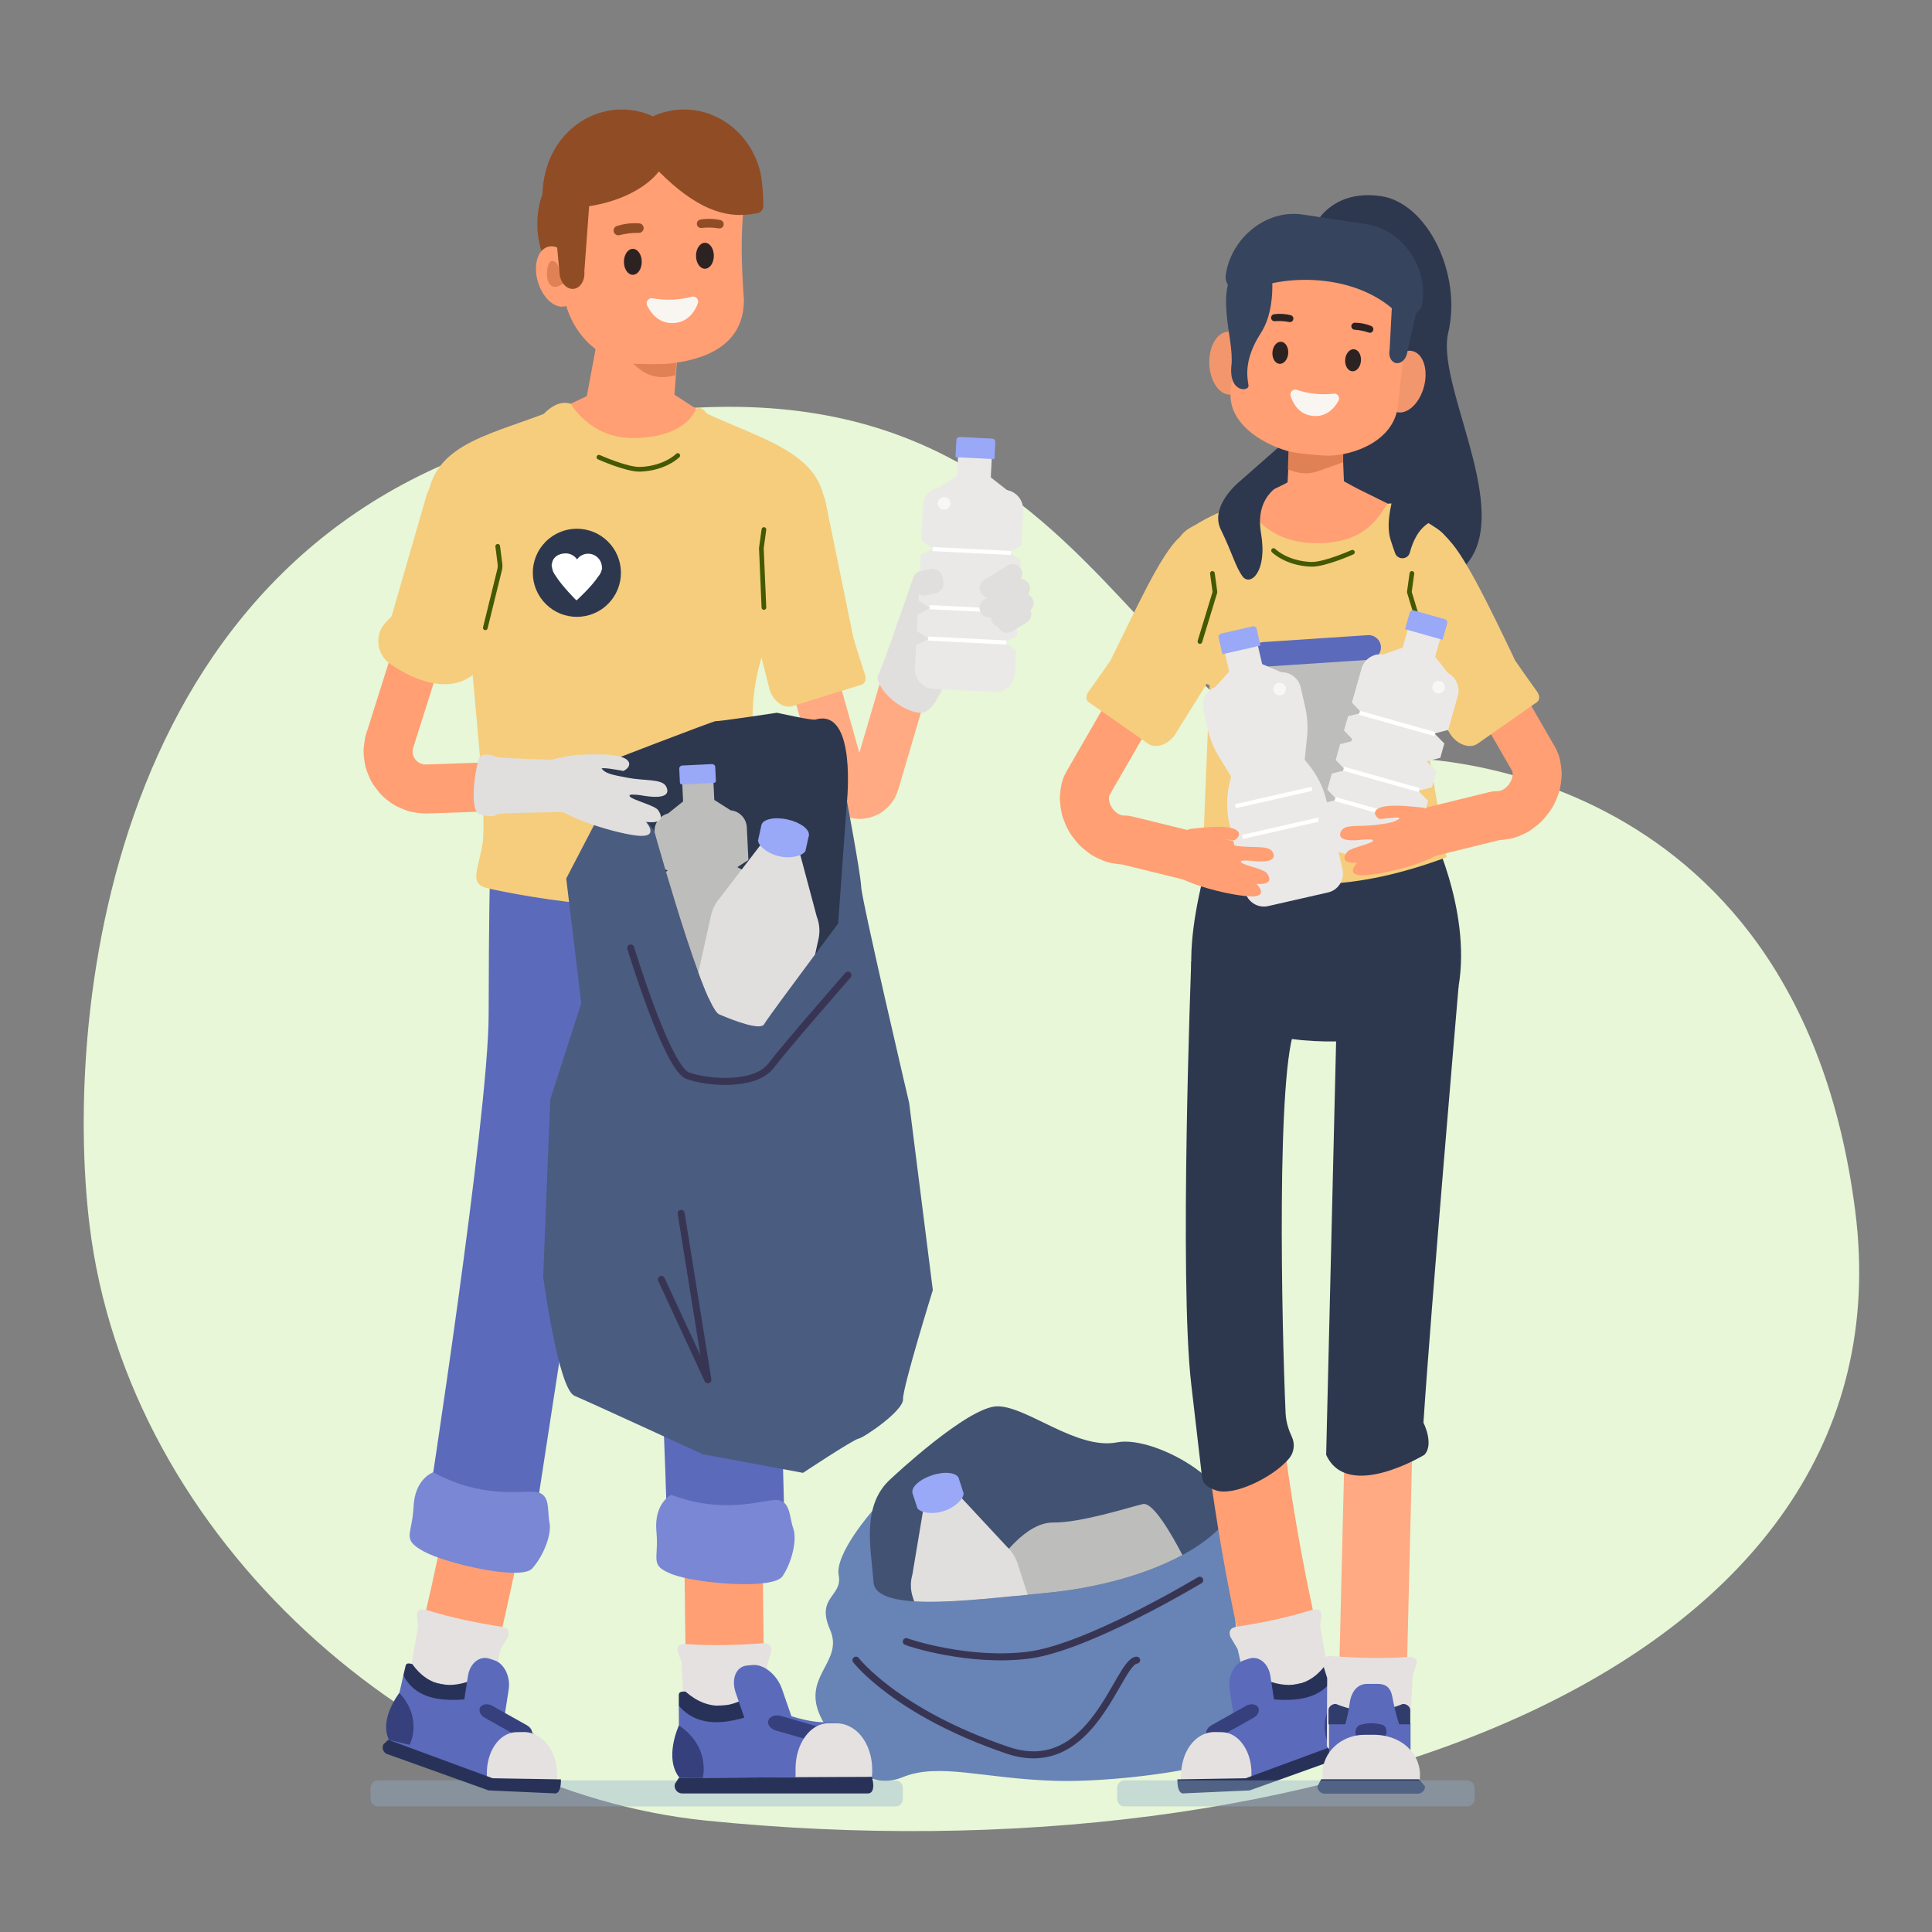 <svg width="150" height="150" viewBox="0 0 150 150" fill="none" xmlns="http://www.w3.org/2000/svg">
<rect x="0" y="0" width="150" height="150" fill="#808080" stroke="none"/>
<path d="M6.944 95.064C4.929 78.335 8.606 41.307 42.695 33.345C87.125 22.971 86.492 61.972 108.75 58.854C108.75 58.854 139.471 58.291 144.037 94.005C148.601 129.717 102.122 146.156 54.8 141.348C32.782 139.111 9.925 119.784 6.945 95.064L6.944 95.064Z" fill="#E7F7D7"/>
<g clip-path="url(#clip0_2597_24674)">
<path d="M67.722 117.317C67.722 117.317 64.799 120.639 65.118 122.303C65.438 123.966 63.32 123.966 64.444 126.525C65.567 129.085 62.111 130.14 63.775 133.419C65.439 136.698 67.266 139.122 70.095 137.974C72.925 136.827 76.38 138.101 81.946 138.263C87.513 138.426 100.569 136.812 99.48 133.204C98.391 129.596 95.66 128.939 95.937 125.045C96.215 121.151 94.431 118.096 94.431 118.096L67.722 117.316V117.317Z" fill="#6883B5"/>
<path d="M69.198 114.783C69.198 114.783 75.14 109.185 77.443 109.185C79.746 109.185 83.602 112.598 86.733 111.984C89.864 111.37 97.433 115.925 94.636 118.697C91.84 121.47 86.351 123.204 81.129 123.681C75.907 124.157 67.978 125.309 67.816 122.814C67.653 120.319 66.804 116.883 69.198 114.783Z" fill="#425273"/>
<path d="M91.803 120.731C90.949 119.09 89.508 116.59 88.73 116.775C87.578 117.048 83.931 118.229 81.755 118.21C79.58 118.19 77.574 121.205 77.574 121.205C77.374 122.008 77.911 122.962 78.777 123.912C79.595 123.83 80.389 123.749 81.129 123.682C84.925 123.335 88.861 122.323 91.802 120.731H91.803Z" fill="#BDBDBC"/>
<path d="M93.558 66.477C93.15 70.853 92.82 75.237 92.607 79.628C92.399 83.902 92.302 88.182 92.347 92.461C92.391 96.722 92.578 100.983 92.928 105.231C93.3 109.737 93.855 114.23 94.581 118.693C95.293 123.074 96.191 127.423 97.263 131.729C97.4 132.28 97.541 132.83 97.683 133.379C97.874 134.112 98.429 134.813 99.078 135.193C99.729 135.574 100.687 135.735 101.417 135.499C103 134.987 103.964 133.412 103.536 131.765C102.263 126.86 101.212 121.898 100.404 116.895C100.18 115.506 99.975 114.114 99.787 112.72L99.895 113.526C99.09 107.51 98.628 101.451 98.471 95.384C98.312 89.281 98.458 83.172 98.815 77.079C99.022 73.54 99.301 70.006 99.63 66.477C99.698 65.745 99.242 64.832 98.741 64.33C98.214 63.804 97.35 63.408 96.594 63.441C95.809 63.477 94.995 63.735 94.448 64.33C94.289 64.535 94.131 64.74 93.973 64.945C93.699 65.418 93.561 65.929 93.559 66.477H93.558Z" fill="#FF9F73"/>
<path d="M102.747 132.357L98.397 133.38C97.831 133.513 97.32 133.397 97.255 133.121L96.089 128.037L95.516 127.069C95.451 126.793 95.372 126.447 95.938 126.314C97.784 126.025 99.789 125.642 101.85 124.995C102.416 124.862 102.529 125.039 102.593 125.316L102.495 126.272L103.479 131.759C103.544 132.035 103.313 132.224 102.747 132.357V132.357Z" fill="#E5E1E1"/>
<path d="M104.755 135.089L96.927 138.382L91.961 138.025L91.71 138.145C92.543 135.647 93.109 134.347 94.99 133.905C96.845 133.595 97.09 131.784 98.663 131.242C100.58 130.581 102.558 130.599 103.645 130.071L103.983 131.558C104.518 132.258 105.359 133.88 104.754 135.089H104.755Z" fill="#5B6ABA"/>
<path d="M96.927 131.65L98.061 130.347C99.922 131.151 101.658 131.022 102.953 129.197C103.205 129.139 103.413 129.084 103.474 129.344L103.645 130.071C102.532 132.227 99.928 132.238 96.927 131.65Z" fill="#283259"/>
<path d="M97.469 134.623L97.844 134.5C98.611 134.249 99.113 133.232 98.96 132.241L98.632 130.124C98.479 129.133 97.726 128.528 96.958 128.78L96.584 128.903C95.817 129.154 95.314 130.172 95.468 131.163L95.796 133.279C95.949 134.27 96.702 134.875 97.469 134.623Z" fill="#5B6ABA"/>
<path d="M94.642 134.872L97.329 133.364C97.68 133.167 97.835 132.799 97.673 132.545C97.511 132.291 97.091 132.245 96.74 132.442L94.054 133.95C93.703 134.147 93.548 134.515 93.71 134.769C93.872 135.023 94.292 135.069 94.642 134.872Z" fill="#35407D"/>
<path d="M97.148 138.389L91.709 138.231C91.565 136.117 92.757 134.436 94.372 134.474L94.889 134.486C95.863 134.509 96.679 135.343 97.009 136.51C97.119 136.899 97.174 137.325 97.163 137.77L97.149 138.388L97.148 138.389Z" fill="#E5E1E1"/>
<path d="M103.157 135.464C103.157 135.464 102.091 133.472 103.954 131.436C103.954 131.436 105.568 133.484 104.753 135.089L103.157 135.464Z" fill="#35407D"/>
<path d="M104.82 135.073L105.184 135.423C105.361 135.734 105.184 136.128 104.831 136.211L97.024 139.008L91.979 139.232C91.348 139.381 91.414 138.151 91.414 138.151L96.718 138.063L104.821 135.073L104.82 135.073Z" fill="#283259"/>
<path d="M99.915 34.154L96.314 37.321L99.403 38.809L105.052 35.881L99.915 34.154Z" fill="#2D384E"/>
<path d="M102.285 17.162C102.285 17.162 103.587 14.698 107.217 15.228C110.846 15.758 113.518 21.312 112.44 25.837C111.508 29.752 117.022 38.808 114.246 43.28C111.47 47.751 104.426 42.173 104.426 42.173L102.285 17.163V17.162Z" fill="#2D384E"/>
<path d="M105.342 73.369C105.328 73.927 105.315 74.485 105.301 75.042L105.192 79.555C105.137 81.794 105.084 84.033 105.029 86.272C104.963 88.985 104.898 91.698 104.832 94.411C104.76 97.403 104.687 100.394 104.615 103.386C104.542 106.385 104.47 109.385 104.397 112.384C104.328 115.2 104.26 118.015 104.192 120.831C104.134 123.195 104.078 125.559 104.02 127.922C103.978 129.633 103.937 131.345 103.896 133.056C103.876 133.862 103.849 134.667 103.837 135.473C103.837 135.508 103.835 135.543 103.835 135.578C103.801 136.953 105.067 138.268 106.462 138.205C107.913 138.14 109.053 137.051 109.088 135.578C109.102 135.021 109.116 134.463 109.129 133.905L109.238 129.392L109.401 122.675C109.467 119.963 109.532 117.249 109.598 114.537C109.67 111.545 109.743 108.554 109.815 105.562C109.888 102.57 109.96 99.563 110.034 96.564C110.102 93.748 110.17 90.932 110.238 88.116C110.296 85.753 110.353 83.389 110.41 81.025C110.452 79.314 110.493 77.603 110.534 75.891C110.554 75.086 110.581 74.28 110.593 73.475C110.593 73.44 110.595 73.404 110.596 73.369C110.629 71.994 109.363 70.679 107.969 70.742C106.574 70.805 105.377 71.896 105.342 73.369Z" fill="#FFAA82"/>
<path d="M108.536 136.013H104.067C103.486 136.013 103.015 135.783 103.015 135.499L103.043 130.283L102.706 129.211C102.706 128.927 102.708 128.572 103.289 128.572C105.153 128.713 107.192 128.799 109.347 128.642C109.928 128.642 109.998 128.84 109.998 129.123L109.683 130.032L109.385 135.599C109.385 135.882 109.118 136.013 108.536 136.013V136.013Z" fill="#E5E1E1"/>
<path d="M103.19 138.029H109.514V133.792H103.19V138.029Z" fill="#5B6ABA"/>
<path d="M103.714 132.292C104.445 132.588 105.139 132.762 105.802 132.839V133.876H103.144L103.143 132.783C103.143 132.513 103.398 132.293 103.714 132.292H103.714Z" fill="#303C6B"/>
<path d="M108.922 132.292C108.191 132.588 107.498 132.762 106.834 132.839V133.876H109.492L109.493 132.783C109.493 132.513 109.238 132.293 108.922 132.292H108.922Z" fill="#303C6B"/>
<path d="M106.967 136.099H106.148C105.156 136.099 104.343 135.277 104.343 134.272L104.441 133.902C104.58 133.376 104.709 132.846 104.775 132.307C104.878 131.466 105.298 130.737 106.148 130.737H106.967C107.677 130.737 107.977 131.118 108.091 131.702C108.236 132.445 108.394 133.185 108.643 133.9L108.773 134.273C108.773 135.277 107.96 136.099 106.967 136.099V136.099Z" fill="#5B6ABA"/>
<path d="M105.754 135.027C106.178 134.892 106.608 134.862 107.031 134.984C107.27 135.053 107.528 134.943 107.621 134.635C107.702 134.37 107.594 133.991 107.353 133.922C106.773 133.755 106.187 133.739 105.599 133.926C105.027 134.108 105.177 135.21 105.754 135.027Z" fill="#35407D"/>
<path d="M102.677 138.214L110.219 138.257C110.489 136.286 108.893 134.688 106.654 134.688H105.938C104.137 134.688 102.677 136.039 102.677 137.705V138.213L102.677 138.214Z" fill="#E5E1E1"/>
<path d="M102.843 139.26H110.081C110.39 139.26 110.64 139.009 110.64 138.701L110.168 138.143H102.571L102.284 138.701C102.284 139.009 102.534 139.26 102.843 139.26H102.843Z" fill="#283259"/>
<path d="M110.922 64.071C110.922 64.071 114.262 70.529 113.245 76.575C112.229 82.621 93.609 81.949 92.65 76.575C91.69 71.2 95.323 62.046 95.323 62.046L110.922 64.07L110.922 64.071Z" fill="#2D384E"/>
<path d="M58.145 41.603C58.182 41.734 58.218 41.865 58.255 41.995L58.559 43.076C58.712 43.62 58.864 44.163 59.017 44.708C59.208 45.389 59.399 46.071 59.59 46.752C59.807 47.524 60.023 48.296 60.24 49.068C60.469 49.885 60.699 50.702 60.928 51.52C61.157 52.337 61.384 53.144 61.612 53.957C61.827 54.725 62.042 55.492 62.258 56.26C62.447 56.934 62.636 57.608 62.824 58.282C62.974 58.815 63.123 59.348 63.273 59.882C63.371 60.229 63.468 60.575 63.565 60.922C63.637 61.179 63.709 61.41 63.814 61.659C63.892 61.843 63.959 62.015 64.078 62.174C64.231 62.377 64.378 62.6 64.579 62.762C64.765 62.912 64.975 63.098 65.202 63.205C65.429 63.312 65.675 63.432 65.926 63.486C66.131 63.531 66.343 63.553 66.551 63.574C66.606 63.579 66.66 63.583 66.714 63.583C66.975 63.581 67.238 63.541 67.493 63.485C67.747 63.429 67.996 63.307 68.217 63.202C68.438 63.097 68.657 62.906 68.847 62.751C69.038 62.596 69.203 62.353 69.346 62.158C69.505 61.942 69.6 61.67 69.696 61.427C69.718 61.372 69.736 61.316 69.753 61.26C69.782 61.165 69.809 61.069 69.837 60.974C69.971 60.521 70.104 60.068 70.238 59.615C70.441 58.926 70.644 58.236 70.847 57.547C71.085 56.741 71.321 55.936 71.559 55.13C71.796 54.325 72.025 53.546 72.259 52.755L72.834 50.802C72.946 50.42 73.059 50.037 73.172 49.655C73.187 49.604 73.202 49.553 73.216 49.502C73.294 49.256 73.305 49.01 73.25 48.764C73.239 48.517 73.165 48.288 73.03 48.076C72.914 47.86 72.755 47.687 72.554 47.556C72.375 47.393 72.165 47.283 71.924 47.225L71.432 47.159C71.098 47.161 70.787 47.245 70.498 47.412C70.088 47.676 69.787 48.044 69.647 48.518C69.53 48.917 69.412 49.316 69.295 49.714C69.015 50.663 68.736 51.612 68.456 52.561C68.12 53.702 67.784 54.844 67.447 55.986C67.159 56.964 66.871 57.941 66.583 58.92C66.448 59.377 66.316 59.835 66.179 60.291C66.162 60.345 66.144 60.399 66.122 60.452L66.309 60.01C66.263 60.116 66.207 60.214 66.137 60.305L66.427 59.931C66.36 60.015 66.284 60.091 66.199 60.157L66.574 59.867C66.491 59.93 66.401 59.982 66.306 60.024L66.748 59.838C66.635 59.885 66.518 59.917 66.396 59.934L66.888 59.868C66.767 59.883 66.645 59.883 66.524 59.868L67.016 59.934C66.901 59.918 66.79 59.888 66.682 59.844L67.125 60.031C67.022 59.987 66.927 59.933 66.839 59.867L67.213 60.156C67.129 60.09 67.053 60.015 66.987 59.931L67.276 60.305C67.207 60.215 67.15 60.116 67.106 60.012L67.293 60.454C67.207 60.246 67.159 60.018 67.099 59.801L66.705 58.396C66.508 57.696 66.312 56.996 66.115 56.296L65.392 53.718C65.126 52.771 64.86 51.824 64.595 50.877C64.326 49.918 64.057 48.96 63.788 48.002L63.038 45.326C62.826 44.571 62.614 43.816 62.403 43.062C62.25 42.517 62.097 41.972 61.944 41.426C61.871 41.168 61.8 40.91 61.727 40.652C61.724 40.642 61.721 40.631 61.718 40.62C61.66 40.379 61.55 40.169 61.387 39.99C61.256 39.789 61.083 39.63 60.868 39.513C60.655 39.378 60.426 39.305 60.179 39.294C59.933 39.239 59.688 39.25 59.441 39.327C58.994 39.472 58.562 39.75 58.336 40.177C58.11 40.605 58.012 41.115 58.149 41.603H58.145Z" fill="#FFAA82"/>
<path d="M70.875 44.938C70.875 44.938 68.574 51.682 68.191 52.402C67.807 53.121 69.666 55.195 71.432 55.339C73.198 55.483 74.186 49.523 74.573 50.374C74.633 50.505 70.876 44.938 70.876 44.938H70.875Z" fill="#E0DFDE"/>
<g style="mix-blend-mode:multiply" opacity="0.39">
<path d="M29.355 140.259H69.51C69.834 140.259 70.096 139.996 70.096 139.673V138.815C70.096 138.492 69.834 138.23 69.51 138.23H29.355C29.031 138.23 28.769 138.492 28.769 138.815V139.673C28.769 139.996 29.031 140.259 29.355 140.259Z" fill="#93AECC"/>
</g>
<g style="mix-blend-mode:multiply" opacity="0.39">
<path d="M87.322 140.258H113.899C114.221 140.258 114.484 139.994 114.484 139.672V138.815C114.484 138.493 114.221 138.229 113.899 138.229H87.322C87 138.229 86.736 138.493 86.736 138.815V139.672C86.736 139.994 87 140.258 87.322 140.258Z" fill="#93AECC"/>
</g>
<path d="M55.423 67.713H40.997V77.885H55.423V67.713Z" fill="#5B6ABA"/>
<path d="M52.453 64.602C52.461 65.216 52.468 65.83 52.476 66.445C52.496 68.102 52.516 69.76 52.536 71.416C52.566 73.883 52.596 76.35 52.626 78.816C52.662 81.805 52.698 84.794 52.734 87.782C52.774 91.078 52.814 94.374 52.854 97.67C52.894 100.974 52.934 104.278 52.974 107.583C53.012 110.684 53.049 113.787 53.087 116.889C53.118 119.493 53.15 122.097 53.181 124.7C53.205 126.586 53.227 128.471 53.25 130.356C53.261 131.243 53.265 132.131 53.282 133.018C53.282 133.057 53.283 133.095 53.283 133.135C53.293 133.919 53.615 134.724 54.172 135.281C54.698 135.807 55.562 136.204 56.318 136.17C57.103 136.135 57.917 135.877 58.465 135.281C59.006 134.691 59.364 133.953 59.354 133.135C59.347 132.52 59.339 131.906 59.331 131.291C59.312 129.635 59.292 127.977 59.271 126.32C59.241 123.853 59.211 121.386 59.182 118.92C59.145 115.931 59.109 112.943 59.073 109.954C59.033 106.659 58.993 103.363 58.953 100.067C58.913 96.771 58.873 93.458 58.833 90.154C58.795 87.052 58.758 83.95 58.721 80.848C58.689 78.244 58.658 75.64 58.626 73.036C58.603 71.151 58.58 69.265 58.557 67.38C58.547 66.493 58.542 65.606 58.525 64.719C58.525 64.68 58.524 64.641 58.524 64.602C58.514 63.818 58.192 63.013 57.635 62.455C57.109 61.929 56.245 61.533 55.489 61.566C54.733 61.6 53.89 61.859 53.342 62.455C52.801 63.045 52.443 63.783 52.453 64.602Z" fill="#FF9F73"/>
<path d="M54.056 135.016H58.525C59.107 135.016 59.577 134.786 59.577 134.502L59.55 129.286L59.886 128.214C59.886 127.93 59.884 127.575 59.303 127.575C57.439 127.716 55.4 127.802 53.246 127.644C52.664 127.644 52.595 127.843 52.595 128.126L52.909 129.035L53.207 134.602C53.207 134.885 53.475 135.016 54.056 135.016V135.016Z" fill="#E5E1E1"/>
<path d="M52.776 138.033L67.087 137.958L67.674 137.955C67.928 135.533 66.457 133.707 64.35 133.707C62.304 133.841 60.086 132.613 58.281 132.43C56.082 132.208 53.987 132.719 52.702 132.43L52.713 134.093C52.32 134.969 51.833 136.901 52.776 138.033V138.033Z" fill="#5B6ABA"/>
<path d="M60.226 132.431L58.697 131.33C56.922 132.648 55.048 132.944 53.218 131.33C52.935 131.331 52.701 131.325 52.701 131.617V132.431C54.42 134.44 57.188 133.803 60.227 132.431L60.226 132.431Z" fill="#283259"/>
<path d="M60.635 135.616L60.21 135.653C59.341 135.728 58.318 134.89 57.938 133.791L57.126 131.443C56.746 130.344 57.147 129.384 58.016 129.308L58.44 129.271C59.31 129.196 60.333 130.034 60.713 131.133L61.525 133.481C61.905 134.58 61.504 135.54 60.635 135.616Z" fill="#5B6ABA"/>
<path d="M63.454 135.281L60.226 134.351C59.804 134.229 59.548 133.877 59.657 133.567C59.766 133.258 60.2 133.104 60.621 133.225L63.849 134.155C64.271 134.277 64.528 134.63 64.419 134.939C64.31 135.248 63.876 135.402 63.454 135.281Z" fill="#35407D"/>
<path d="M61.766 137.987L67.699 137.956C67.911 135.657 66.655 133.793 64.894 133.793H64.33C62.914 133.793 61.766 135.369 61.766 137.313V137.987Z" fill="#E5E1E1"/>
<path d="M54.563 138.034C54.563 138.034 55.199 135.654 52.712 133.957C52.712 133.957 51.51 136.534 52.776 138.034H54.563Z" fill="#35407D"/>
<path d="M52.702 138.033L52.403 138.496C52.293 138.871 52.578 139.244 52.974 139.244H67.369C68.076 139.244 67.699 137.956 67.699 137.956L52.702 138.034V138.033Z" fill="#283259"/>
<path d="M37.764 64.338C38.256 69.639 38.496 74.963 38.49 80.287C38.484 85.602 38.235 90.915 37.767 96.209C37.504 99.195 37.169 102.175 36.772 105.147L36.88 104.34C35.913 111.532 34.571 118.67 32.916 125.735C32.444 127.752 31.946 129.761 31.425 131.766C31.225 132.535 31.328 133.415 31.731 134.105C32.1 134.734 32.821 135.335 33.545 135.499C34.322 135.676 35.194 135.638 35.884 135.194C36.544 134.768 37.077 134.157 37.279 133.379C38.424 128.971 39.456 124.533 40.357 120.068C41.248 115.65 42.01 111.206 42.625 106.742C43.268 102.085 43.785 97.414 44.113 92.725C44.423 88.279 44.575 83.822 44.557 79.365C44.539 74.901 44.349 70.437 43.978 65.988C43.932 65.438 43.884 64.888 43.833 64.338C43.757 63.517 43.545 62.794 42.944 62.192C42.417 61.666 41.553 61.269 40.797 61.303C40.041 61.337 39.198 61.596 38.651 62.192C38.136 62.753 37.688 63.547 37.762 64.338H37.764Z" fill="#FF9F73"/>
<path d="M38.037 68.217C38.037 68.217 37.952 70.804 37.939 78.793C37.925 86.781 33.153 117.494 33.153 117.494L41.318 119.413C41.318 119.413 45.288 93.526 46.166 88.22C47.459 80.415 48.608 67.266 48.608 67.266L38.037 68.217Z" fill="#5B6ABA"/>
<path d="M47.257 69.921C47.257 69.921 47.703 72.471 49.322 80.293C50.942 88.116 51.815 119.137 51.815 119.137L60.931 119.366C60.931 119.366 60.35 94.957 59.931 89.596C59.443 83.364 59.246 64.898 59.246 64.898L47.257 69.921Z" fill="#5B6ABA"/>
<path d="M58.491 36.675L58.785 36.581C60.28 36.105 63.424 36.796 64.061 38.794L66.283 49.649L66.297 49.645L66.546 50.467H66.544L67.165 52.414C67.271 52.744 67.154 53.077 66.906 53.154L61.536 54.821C60.753 55.064 59.863 54.305 59.677 53.233L59.447 52.325L59.269 51.625H59.269L56.616 41.142C56.14 37.933 57.315 37.049 58.491 36.674V36.675Z" fill="#F5CD7D"/>
<path d="M51.975 30.625C51.193 30.139 49.07 29.683 48.797 29.785C48.528 29.673 47.426 29.813 46.625 30.267C45.918 30.668 44.316 31.353 44.316 31.353C44.078 31.266 43.281 31.045 42.206 32.142C37.515 33.913 33.302 34.669 33.154 39.294C33.154 39.294 33.192 42.413 35.723 42.463L48.545 42.713L61.367 42.963C63.898 43.013 64.058 39.898 64.058 39.898C64.247 35.333 59.418 34.208 54.881 32.115C54.777 31.976 54.459 31.515 54.04 31.73C54.04 31.73 52.621 31.025 51.976 30.625H51.975Z" fill="#F5CD7D"/>
<path d="M54.038 31.73C54.038 31.73 53.411 33.975 49.154 34.012C45.835 34.042 44.313 31.354 44.313 31.354L47.656 29.738L51.064 29.797L54.038 31.73Z" fill="#FF9F73"/>
<path d="M58.43 55.797C58.437 57.858 59.476 63.628 59.552 66.137C59.658 67.689 60.716 68.721 59.065 68.935C57.249 69.171 51.023 70.392 48.221 70.334C44.687 70.261 40.355 69.516 37.978 68.996C36.342 68.638 37.12 67.679 37.493 65.347C37.857 60.846 35.903 47.97 36.237 43.146C36.436 40.274 37.887 36.59 40.678 35.291C41.584 34.869 47.645 34.112 48.442 34.659C48.566 34.745 48.672 34.868 48.769 35.009C48.867 34.868 48.972 34.745 49.097 34.659C49.893 34.112 55.955 34.869 56.861 35.291C59.652 36.59 63.276 39.004 62.582 41.792C61.31 46.902 58.409 50.08 58.43 55.797H58.43Z" fill="#F5CD7D"/>
<path d="M32.611 43.755C32.578 43.858 32.546 43.962 32.513 44.065C32.423 44.349 32.333 44.633 32.244 44.916C32.11 45.339 31.976 45.763 31.842 46.186C31.677 46.708 31.512 47.23 31.348 47.752C31.164 48.332 30.981 48.912 30.798 49.492C30.614 50.072 30.42 50.687 30.231 51.285C30.042 51.884 29.868 52.435 29.686 53.01C29.524 53.521 29.363 54.032 29.201 54.543C29.073 54.948 28.945 55.353 28.817 55.758L28.568 56.545C28.509 56.733 28.437 56.919 28.388 57.109C28.362 57.212 28.34 57.318 28.325 57.424C28.287 57.688 28.241 57.954 28.23 58.221C28.215 58.584 28.275 58.952 28.333 59.308C28.365 59.506 28.418 59.702 28.491 59.889C28.617 60.215 28.75 60.552 28.937 60.85C29.032 61.001 29.142 61.139 29.251 61.279C29.36 61.42 29.466 61.562 29.587 61.691C29.828 61.947 30.117 62.16 30.4 62.363C30.565 62.481 30.742 62.581 30.928 62.663C31.258 62.808 31.589 62.959 31.944 63.032C32.207 63.087 32.477 63.118 32.744 63.146C32.849 63.157 32.955 63.162 33.061 63.162C33.1 63.162 33.14 63.161 33.18 63.159C33.256 63.157 33.331 63.154 33.407 63.151C33.756 63.139 34.105 63.127 34.454 63.115C34.985 63.097 35.517 63.078 36.048 63.06C36.666 63.039 37.283 63.017 37.901 62.996C38.518 62.975 39.112 62.955 39.718 62.933C40.215 62.916 40.714 62.899 41.211 62.882L42.085 62.852C42.124 62.851 42.164 62.849 42.204 62.848C42.466 62.857 42.71 62.803 42.937 62.684C43.174 62.607 43.377 62.476 43.55 62.29C43.736 62.118 43.867 61.914 43.944 61.678C44.062 61.451 44.117 61.206 44.107 60.944L44.039 60.438C43.948 60.115 43.785 59.836 43.55 59.598L43.164 59.3C42.867 59.128 42.547 59.042 42.203 59.041C41.889 59.051 41.575 59.062 41.26 59.073C40.51 59.099 39.761 59.125 39.012 59.151C38.118 59.182 37.224 59.213 36.331 59.243L34.088 59.321C33.77 59.332 33.45 59.346 33.132 59.354C32.975 59.358 32.819 59.35 32.664 59.33L33.169 59.398C32.91 59.363 32.656 59.294 32.415 59.193L32.869 59.385C32.642 59.288 32.43 59.163 32.235 59.013L32.62 59.311C32.422 59.157 32.245 58.98 32.091 58.782L32.389 59.167C32.233 58.963 32.103 58.741 32.002 58.505L32.194 58.959C32.094 58.719 32.026 58.468 31.991 58.211L32.059 58.717C32.027 58.466 32.027 58.214 32.059 57.965L31.991 58.471C32.033 58.164 32.138 57.877 32.231 57.584L32.5 56.733C32.643 56.281 32.786 55.829 32.929 55.377C33.109 54.807 33.288 54.238 33.469 53.669C33.67 53.032 33.871 52.395 34.072 51.758C34.273 51.121 34.481 50.464 34.686 49.817C34.878 49.209 35.07 48.602 35.262 47.994L35.752 46.444L36.107 45.321C36.163 45.144 36.22 44.967 36.275 44.789C36.277 44.782 36.28 44.774 36.282 44.766C36.361 44.513 36.373 44.261 36.316 44.007C36.304 43.754 36.229 43.518 36.09 43.3C35.97 43.078 35.807 42.9 35.6 42.766C35.416 42.598 35.2 42.484 34.953 42.425L34.447 42.356C34.103 42.358 33.783 42.444 33.486 42.616L33.1 42.914C32.865 43.152 32.702 43.431 32.611 43.754V43.755Z" fill="#FF9F73"/>
<path d="M45.673 22.701C47.857 22.701 49.628 20.322 49.628 17.387C49.628 14.453 47.857 12.074 45.673 12.074C43.489 12.074 41.719 14.453 41.719 17.387C41.719 20.322 43.489 22.701 45.673 22.701Z" fill="#904C25"/>
<path d="M48.471 33.092L48.957 33.134C50.452 33.265 52.146 32.781 52.283 31.69L52.9 23.636C53.037 22.544 51.927 21.545 50.432 21.415L49.946 21.373C48.451 21.242 47.116 22.029 46.979 23.12L45.468 31.26C45.331 32.351 46.976 32.961 48.471 33.092H48.471Z" fill="#FF9F73"/>
<path d="M48.413 27.271L52.509 27.097L52.623 27.261L52.429 29.146L51.933 29.237C51.927 29.238 51.921 29.239 51.916 29.24C51.083 29.388 50.219 29.135 49.621 28.63L48.379 27.583L48.413 27.27V27.271Z" fill="#E08155"/>
<path d="M52.094 28.219C53.89 27.987 57.76 27.28 57.76 23.28C57.557 20.596 57.503 18.115 57.753 16.048C57.772 12.206 54.607 9.046 50.72 9.026L50.331 9.024C46.443 9.005 43.247 12.132 43.227 15.975L43.774 23.022C44.489 26.511 47.13 27.988 48.692 28.202C49.306 28.286 51.445 28.303 52.094 28.219H52.094Z" fill="#FF9F73"/>
<path d="M41.888 22.244C42.388 23.465 43.391 24.108 44.13 23.679C44.869 23.251 45.063 21.913 44.564 20.691C44.064 19.469 43.06 18.827 42.321 19.255C41.582 19.684 41.388 21.022 41.888 22.244Z" fill="#FF9F73"/>
<path d="M49.596 18.079C49.075 18.072 48.59 18.128 48.094 18.257C47.888 18.311 47.681 18.171 47.646 17.961V17.958C47.615 17.778 47.722 17.602 47.896 17.547C48.467 17.367 49.047 17.299 49.636 17.344C49.818 17.358 49.962 17.507 49.972 17.689V17.692C49.984 17.906 49.811 18.082 49.596 18.079L49.596 18.079Z" fill="#904C25"/>
<path d="M55.807 17.73C55.349 17.659 54.914 17.648 54.461 17.699C54.273 17.72 54.108 17.572 54.104 17.382V17.38C54.1 17.218 54.215 17.076 54.376 17.049C54.901 16.962 55.421 16.974 55.934 17.088C56.093 17.123 56.201 17.272 56.187 17.434V17.436C56.171 17.627 55.996 17.76 55.807 17.731V17.73Z" fill="#904C25"/>
<path d="M53.788 23.022C52.734 23.302 51.67 23.345 50.597 23.149C50.306 23.16 50.124 23.467 50.251 23.729C50.532 24.31 51.132 25.128 52.272 25.082C53.411 25.037 53.944 24.174 54.178 23.573C54.284 23.302 54.079 23.01 53.787 23.022L53.788 23.022Z" fill="#F9F6F2"/>
<path d="M42.664 15.883C45.342 16.621 49.536 15.414 51.151 13.313C53.948 16.101 56.236 17.065 58.719 16.565C59.023 16.565 59.269 16.294 59.269 15.96C59.269 15.251 59.176 13.885 59.003 13.239C57.974 9.407 54.052 7.501 50.698 9.027L50.692 9.03L50.685 9.027C47.331 7.502 43.409 9.408 42.381 13.239C42.207 13.886 42.114 14.57 42.114 15.278C42.114 15.613 42.36 15.884 42.664 15.884L42.664 15.883Z" fill="#904C25"/>
<path d="M37.913 50.691L40.622 39.866C41.131 37.832 39.978 35.837 38.455 35.456L38.156 35.381C36.959 35.081 34.436 35.351 33.153 38.331L30.404 47.848L29.972 48.298C29.066 49.24 29.206 50.765 30.268 51.527C32.472 53.109 36.339 54.465 37.913 50.691V50.691Z" fill="#F5CD7D"/>
<path d="M59.31 47.164L59.112 42.56L59.31 41.112" stroke="#435902" stroke-width="0.363" stroke-linecap="round" stroke-linejoin="round"/>
<path d="M37.681 48.742L38.788 44.244C38.826 44.088 38.836 43.926 38.815 43.767L38.643 42.417" stroke="#435902" stroke-width="0.363" stroke-linecap="round" stroke-linejoin="round"/>
<path d="M43.418 20.95C43.418 20.95 43.331 20.246 42.845 20.265C42.358 20.283 42.159 22.657 43.359 22.215C44.513 21.789 43.418 20.95 43.418 20.95Z" fill="#E08155"/>
<path d="M44.526 22.427C43.998 22.477 43.513 21.952 43.448 21.26L42.936 15.794C42.871 15.103 43.25 14.496 43.778 14.446C44.305 14.397 45.711 14.836 45.776 15.527L45.368 21.08C45.432 21.771 45.053 22.378 44.526 22.427Z" fill="#904C25"/>
<path d="M46.5 35.498C46.5 35.498 48.683 36.474 49.707 36.435C51.643 36.362 52.622 35.366 52.622 35.366" stroke="#435902" stroke-width="0.363" stroke-linecap="round" stroke-linejoin="round"/>
<path d="M47.229 46.868C48.553 45.52 48.533 43.355 47.185 42.031C45.837 40.707 43.671 40.727 42.348 42.075C41.024 43.422 41.044 45.588 42.392 46.912C43.74 48.236 45.906 48.216 47.229 46.868Z" fill="#2D384E"/>
<path d="M46.746 44.088H46.745C46.745 44.088 46.732 44.076 46.732 44.069C46.741 43.482 46.266 43 45.679 42.99C45.32 42.985 44.997 43.159 44.8 43.429C44.612 43.153 44.296 42.97 43.937 42.964C43.35 42.955 42.854 43.292 42.845 43.879C42.845 43.887 42.832 43.772 42.832 43.772H42.831C42.827 44.057 42.845 43.974 42.851 44.013C42.874 44.227 42.967 44.488 43.1 44.645C43.612 45.487 44.736 46.599 44.736 46.599L44.746 46.519L44.753 46.623C44.753 46.623 45.907 45.585 46.446 44.759C46.583 44.606 46.69 44.412 46.721 44.199C46.728 44.161 46.744 44.372 46.746 44.088Z" fill="white"/>
<path d="M49.133 21.336C49.516 21.336 49.825 20.885 49.825 20.328C49.825 19.771 49.516 19.32 49.133 19.32C48.751 19.32 48.441 19.771 48.441 20.328C48.441 20.885 48.751 21.336 49.133 21.336Z" fill="#2D2222"/>
<path d="M54.73 20.865C55.112 20.865 55.422 20.413 55.422 19.857C55.422 19.3 55.112 18.849 54.73 18.849C54.348 18.849 54.038 19.3 54.038 19.857C54.038 20.413 54.348 20.865 54.73 20.865Z" fill="#2D2222"/>
<path d="M74.381 35.442L73.499 53.223L76.118 53.353L77 35.572L74.381 35.442Z" fill="#EAE9E8"/>
<path d="M74.533 33.928L77.017 34.051C77.166 34.059 77.282 34.178 77.275 34.316L77.251 34.806L77.239 35.032L77.209 35.647L74.185 35.497L74.215 34.882L74.227 34.656L74.251 34.166C74.258 34.028 74.385 33.921 74.533 33.929V33.928Z" fill="#99A8F7"/>
<path d="M78.707 38.459L76.925 37.066L74.306 36.936L72.428 38.157L78.707 38.459Z" fill="#EAE9E8"/>
<path d="M72.105 49.594L71.185 48.997L71.249 47.704L72.224 47.209L71.304 46.611L71.367 45.332L72.341 44.836L71.422 44.239L71.479 43.086L72.453 42.59L71.533 41.992L71.556 41.533L71.67 39.24C71.711 38.412 72.416 37.767 73.235 37.808L78.005 38.045C78.824 38.085 79.462 38.796 79.421 39.625L79.319 41.667L79.284 42.368L78.298 42.878L79.229 43.475L79.172 44.614L78.186 45.124L79.117 45.722L79.055 46.988L78.068 47.498L78.999 48.095L78.936 49.374L77.95 49.884L78.881 50.481L78.792 52.284C78.751 53.112 78.046 53.757 77.227 53.716L72.457 53.48C71.637 53.439 71 52.728 71.041 51.899L71.13 50.093L72.105 49.597L72.105 49.594Z" fill="#EAE9E8"/>
<path d="M78.007 38.043C78.826 38.084 79.464 38.795 79.423 39.624L79.321 41.666L79.287 42.366L78.301 42.876L79.232 43.473L79.175 44.613L78.189 45.123L79.12 45.72L79.057 46.986L78.071 47.496L79.002 48.093L78.939 49.372L77.953 49.882L78.884 50.479L78.794 52.282C78.753 53.111 78.049 53.755 77.229 53.715L72.457 53.478L78.007 38.044V38.043Z" fill="#EAE9E8"/>
<path d="M72.409 42.472L72.394 42.789L78.479 43.091L78.494 42.774L72.409 42.472Z" fill="white"/>
<path d="M72.301 44.647L72.285 44.964L78.37 45.266L78.386 44.949L72.301 44.647Z" fill="#EAE9E8"/>
<path d="M72.185 46.981L72.169 47.298L78.254 47.599L78.27 47.283L72.185 46.981Z" fill="white"/>
<path d="M72.064 49.422L72.048 49.739L78.133 50.041L78.149 49.724L72.064 49.422Z" fill="white"/>
<path opacity="0.62" d="M72.808 39.058C72.795 39.329 73.004 39.561 73.275 39.574C73.547 39.587 73.778 39.378 73.791 39.107C73.805 38.836 73.596 38.604 73.324 38.591C73.053 38.578 72.822 38.787 72.808 39.058Z" fill="white"/>
<path d="M77.207 46.301L79.013 45.187C79.366 44.969 79.476 44.503 79.259 44.151C79.042 43.798 78.575 43.688 78.223 43.905L76.417 45.018C76.064 45.236 75.954 45.703 76.171 46.055C76.388 46.407 76.855 46.518 77.207 46.301Z" fill="#E0DFDE"/>
<path d="M77.193 47.834L79.617 46.339C79.969 46.121 80.08 45.655 79.863 45.302C79.646 44.949 79.179 44.839 78.827 45.056L76.403 46.551C76.051 46.769 75.94 47.235 76.157 47.588C76.375 47.941 76.841 48.051 77.193 47.834Z" fill="#E0DFDE"/>
<path d="M78.087 48.592L79.893 47.478C80.246 47.261 80.356 46.794 80.139 46.442C79.922 46.089 79.455 45.979 79.103 46.196L77.296 47.31C76.944 47.528 76.834 47.994 77.051 48.347C77.268 48.699 77.735 48.81 78.087 48.593V48.592Z" fill="#E0DFDE"/>
<path d="M78.921 47.042L77.797 47.735C77.444 47.953 77.334 48.416 77.552 48.769L77.553 48.772C77.771 49.125 78.234 49.235 78.588 49.017L79.711 48.324C80.065 48.106 80.174 47.643 79.957 47.29L79.955 47.287C79.737 46.934 79.274 46.824 78.921 47.042Z" fill="#E0DFDE"/>
<path d="M72.225 44.18L71.489 44.333C71.058 44.422 70.782 44.844 70.871 45.276L70.939 45.603C71.029 46.034 71.451 46.311 71.882 46.221L72.618 46.069C73.049 45.979 73.326 45.557 73.236 45.126L73.168 44.798C73.078 44.367 72.656 44.09 72.225 44.18Z" fill="#E0DFDE"/>
<path d="M48.518 59.454L43.962 68.208L45.133 77.889L42.726 85.345L42.174 99.119C42.174 99.119 43.334 107.826 44.602 108.367C45.87 108.908 54.558 112.904 54.558 112.904L62.345 114.352C62.345 114.352 66.218 111.782 66.662 111.693C67.106 111.603 70.15 109.528 70.111 108.634C70.071 107.741 72.424 100.162 72.424 100.162L70.588 85.637C70.588 85.637 66.911 69.965 66.861 68.846C66.812 67.726 65.578 61.245 65.578 61.245L48.518 59.454H48.518Z" fill="#4A5C80"/>
<path d="M46.504 59.41L50.776 64.465C50.776 64.465 54.599 78.221 55.832 78.755C57.066 79.29 59.056 80.022 59.329 79.519C59.601 79.015 65.073 71.702 65.073 71.702L65.743 62.408C65.743 62.408 66.57 54.92 63.306 55.868C63.038 55.946 60.324 55.338 60.324 55.338C60.324 55.338 55.633 56.051 55.585 55.984C55.538 55.917 46.505 59.409 46.505 59.409L46.504 59.41Z" fill="#2D384E"/>
<path d="M57.558 73.802L58.419 73.243L58.361 72.061L57.451 71.596L58.312 71.037L58.255 69.868L57.344 69.403L58.206 68.844L58.155 67.791L57.244 67.326L58.105 66.768L58.074 66.121L57.983 64.234C57.949 63.533 57.401 62.975 56.728 62.913L55.457 62.106L55.391 60.726L52.97 60.844L53.036 62.223L51.864 63.16C51.239 63.317 50.785 63.906 50.818 64.581L50.82 64.623C50.929 65.012 51.234 66.091 51.647 67.491L51.841 67.592L51.702 67.681C52.619 70.781 54.026 75.315 55.024 77.501L57.238 77.394C57.996 77.357 58.586 76.701 58.548 75.935L58.468 74.268L57.557 73.803L57.558 73.802Z" fill="#BDBDBC"/>
<path d="M63.549 72.903C63.682 72.301 63.623 71.699 63.412 71.161L62.027 65.975L59.236 65.358C59.236 65.358 56.728 68.629 55.896 69.712C55.801 69.819 55.713 69.933 55.633 70.053C55.436 70.351 55.289 70.688 55.207 71.056L54.223 75.503C54.875 77.279 55.468 78.597 55.833 78.755C57.067 79.29 59.057 80.022 59.33 79.519C59.498 79.207 61.66 76.284 63.283 74.104L63.549 72.903V72.903Z" fill="#E0DFDE"/>
<path d="M62.546 66.013L62.796 64.886L59.114 64.071L58.849 65.272L58.859 65.274C58.879 65.654 59.562 66.272 60.512 66.483C61.462 66.693 62.342 66.42 62.52 66.085L62.531 66.087L62.547 66.013H62.546Z" fill="#99A8F7"/>
<path d="M62.796 64.883C62.9 64.413 62.16 63.849 61.143 63.624C60.127 63.4 59.218 63.598 59.114 64.068C59.01 64.538 59.75 65.101 60.767 65.326C61.783 65.551 62.692 65.353 62.796 64.883Z" fill="#99A8F7"/>
<path d="M52.974 59.435L55.27 59.324C55.407 59.318 55.524 59.417 55.531 59.544L55.553 59.997L55.563 60.206L55.583 60.619C55.587 60.705 55.521 60.778 55.434 60.782L52.951 60.903C52.865 60.907 52.792 60.84 52.788 60.754L52.768 60.341L52.757 60.132L52.736 59.68C52.73 59.552 52.837 59.442 52.974 59.435Z" fill="#99A8F7"/>
<path d="M48.97 73.6C48.97 73.6 51.796 82.941 53.396 83.517C54.995 84.093 58.642 84.349 59.858 82.749C61.074 81.15 65.837 75.711 65.837 75.711" stroke="#383554" stroke-width="0.544" stroke-linecap="round" stroke-linejoin="round"/>
<path d="M51.348 99.333L54.96 107.128L52.884 94.203" stroke="#383554" stroke-width="0.544" stroke-linecap="round" stroke-linejoin="round"/>
<path d="M79.786 123.811L78.994 121.365C78.878 121.006 78.699 120.685 78.475 120.407C78.384 120.294 78.286 120.189 78.181 120.093C77.25 119.094 74.442 116.075 74.442 116.075L71.722 116.956L70.837 122.249C70.678 122.804 70.676 123.41 70.866 123.997L70.974 124.329C73.412 124.483 76.852 124.104 79.786 123.811H79.786Z" fill="#E0DFDE"/>
<path d="M71.207 117.043L70.852 115.945L74.439 114.783L74.818 115.953L74.807 115.957C74.824 116.336 74.204 117.017 73.278 117.317C72.352 117.617 71.45 117.429 71.241 117.111L71.231 117.115L71.207 117.043Z" fill="#99A8F7"/>
<path d="M72.915 116.192C73.905 115.871 74.588 115.24 74.44 114.782C74.292 114.324 73.368 114.213 72.378 114.534C71.387 114.855 70.704 115.486 70.852 115.944C71.001 116.402 71.924 116.513 72.915 116.192Z" fill="#99A8F7"/>
<path d="M32.215 132.357L36.566 133.38C37.132 133.513 37.643 133.397 37.708 133.121L38.874 128.037L39.447 127.069C39.511 126.793 39.59 126.447 39.025 126.314C37.178 126.025 35.173 125.642 33.112 124.995C32.547 124.862 32.434 125.039 32.369 125.316L32.467 126.272L31.483 131.759C31.419 132.035 31.649 132.224 32.215 132.357V132.357Z" fill="#E5E1E1"/>
<path d="M30.209 135.089L38.037 138.382L43.003 138.025L43.254 138.145C42.421 135.647 41.855 134.347 39.974 133.905C38.119 133.595 37.874 131.784 36.301 131.242C34.384 130.581 32.406 130.599 31.319 130.071L30.981 131.558C30.446 132.258 29.605 133.88 30.21 135.089H30.209Z" fill="#5B6ABA"/>
<path d="M38.035 131.65L36.901 130.347C35.04 131.151 33.304 131.022 32.009 129.197C31.756 129.139 31.549 129.084 31.488 129.344L31.317 130.071C32.431 132.227 35.034 132.238 38.035 131.65Z" fill="#283259"/>
<path d="M37.493 134.623L37.119 134.5C36.352 134.249 35.85 133.232 36.003 132.241L36.331 130.124C36.484 129.133 37.237 128.528 38.005 128.78L38.379 128.903C39.146 129.154 39.648 130.172 39.495 131.163L39.167 133.279C39.014 134.27 38.261 134.875 37.493 134.623Z" fill="#5B6ABA"/>
<path d="M40.321 134.872L37.635 133.364C37.284 133.167 37.129 132.799 37.291 132.545C37.453 132.291 37.873 132.245 38.223 132.442L40.91 133.95C41.261 134.147 41.416 134.515 41.254 134.769C41.092 135.023 40.672 135.069 40.321 134.872Z" fill="#35407D"/>
<path d="M37.814 138.389L43.254 138.231C43.398 136.117 42.206 134.436 40.591 134.474L40.074 134.486C39.1 134.509 38.283 135.343 37.954 136.51C37.844 136.899 37.788 137.325 37.799 137.77L37.814 138.388L37.814 138.389Z" fill="#E5E1E1"/>
<path d="M31.804 135.464C31.804 135.464 32.871 133.472 31.007 131.436C31.007 131.436 29.393 133.484 30.209 135.089L31.804 135.464Z" fill="#35407D"/>
<path d="M30.143 135.073L29.778 135.423C29.602 135.734 29.778 136.128 30.132 136.211L37.939 139.008L42.983 139.232C43.615 139.381 43.548 138.151 43.548 138.151L38.244 138.063L30.141 135.073L30.143 135.073Z" fill="#283259"/>
<path d="M33.639 114.308C33.639 114.308 32.21 114.774 32.108 116.981C32.007 119.189 31.149 119.476 32.873 120.437C34.598 121.396 40.454 122.74 41.317 121.78C42.18 120.821 42.852 119.15 42.66 118.21C42.468 117.269 42.788 115.926 41.525 115.83C40.261 115.734 37.382 116.339 33.639 114.309V114.308Z" fill="#7987D4"/>
<path d="M52.105 116.057C52.105 116.057 50.756 116.718 50.965 118.918C51.175 121.118 50.365 121.523 52.207 122.232C54.05 122.94 60.036 123.449 60.756 122.378C61.476 121.307 61.907 119.558 61.585 118.654C61.263 117.75 61.391 116.375 60.127 116.457C58.862 116.539 56.096 117.542 52.105 116.057Z" fill="#7987D4"/>
<path d="M42.349 59.108C42.349 59.108 44.009 58.655 44.754 58.617C46.143 58.545 48.446 58.446 48.81 59.154C48.81 59.154 49.052 59.518 48.404 59.858C48.404 59.858 46.263 59.436 46.743 59.767C47.222 60.097 47.491 60.147 48.679 60.377C50.007 60.635 51.373 60.458 51.701 61.035C52.029 61.612 51.723 62.098 49.791 61.75C49.791 61.75 49.021 61.633 48.906 61.728C48.598 61.982 50.688 62.458 51.067 62.861C51.067 62.861 52.015 64.037 50.147 63.813C50.147 63.813 51.332 65.113 49.377 64.868C47.421 64.622 42.909 63.222 42.151 61.776C41.605 60.734 42.349 59.108 42.349 59.108H42.349Z" fill="#E0DFDE"/>
<path d="M42.83 58.982C42.83 58.982 38.789 58.883 38.5 58.755C38.213 58.627 37.523 58.435 37.26 58.755C36.998 59.075 36.308 62.957 37.26 63.223C38.213 63.49 38.405 63.34 38.629 63.223C38.852 63.106 44.067 63.042 44.067 63.042L42.83 58.982Z" fill="#E0DFDE"/>
<path d="M104.471 37.486C103.91 37.157 102.387 36.854 102.191 36.925C101.997 36.849 100.979 36.967 100.404 37.282C99.293 37.891 97.936 38.423 96.602 38.967C96.602 38.967 96.307 38.736 95.963 39.23C93.215 40.359 90.986 41.428 90.976 43.506C90.976 43.506 91.005 45.641 92.82 45.664L102.017 45.777L111.215 45.89C113.03 45.912 112.853 42.935 112.853 42.935C112.887 41.049 108.634 39.525 108.634 39.525C108.457 39.23 108.216 39.021 107.745 39.111C106.612 38.589 105.462 38.066 104.47 37.486L104.471 37.486Z" fill="#F5CD7D"/>
<path d="M91.181 44.463L98.202 45.368H106.224L113.035 44.386C113.035 44.386 111.537 48.764 110.051 53.424L112.308 66.557C105.573 69.058 99.169 69.614 93.381 66.557L93.918 53.213L91.18 44.464L91.181 44.463Z" fill="#F5CD7D"/>
<path d="M108.739 53.628C111.012 53.628 112.855 51.642 112.855 49.192C112.855 46.741 111.012 44.755 108.739 44.755C106.466 44.755 104.623 46.741 104.623 49.192C104.623 51.642 106.466 53.628 108.739 53.628Z" fill="#F5CD7D"/>
<path d="M95.663 53.628C97.936 53.628 99.779 51.642 99.779 49.192C99.779 46.741 97.936 44.755 95.663 44.755C93.39 44.755 91.547 46.741 91.547 49.192C91.547 51.642 93.39 53.628 95.663 53.628Z" fill="#F5CD7D"/>
<path d="M102.253 42.172C98.903 42.172 97.443 40.362 96.602 38.964C98.256 38.219 98.659 38.162 100.165 37.348C100.739 37.037 102.153 36.855 102.346 36.932C102.542 36.863 103.39 36.803 103.952 37.136C105.528 38.069 106.057 38.231 107.727 39.104C107.046 40.07 106.087 42.172 102.253 42.172V42.172Z" fill="#FF9F73"/>
<path d="M101.85 65.304C101.85 65.529 102.033 65.713 102.258 65.713C102.484 65.713 102.667 65.529 102.667 65.304C102.667 65.079 102.484 64.895 102.258 64.895C102.033 64.895 101.85 65.079 101.85 65.304Z" fill="#EA8A6C"/>
<path d="M102.017 39.434H102.335C103.311 39.437 104.368 38.949 104.369 38.092L104.126 31.795C104.128 30.938 103.33 30.235 102.354 30.234H102.036C101.059 30.231 100.258 30.93 100.257 31.787L99.93 38.21C99.928 39.067 101.04 39.432 102.017 39.434Z" fill="#FF9F73"/>
<path d="M104.289 34.535L100.151 33.917L100.056 34.48L99.992 36.449L100.485 36.61C101.074 36.802 101.734 36.794 102.316 36.587L104.283 35.889L104.289 34.536V34.535Z" fill="#E08155"/>
<path d="M110.445 30.371C109.979 31.63 108.981 32.317 108.215 31.907C107.45 31.497 107.208 30.143 107.673 28.885C108.139 27.626 109.138 26.939 109.903 27.349C110.669 27.759 110.911 29.113 110.445 30.371Z" fill="#F2976D"/>
<path d="M96.981 28.503C96.904 29.843 96.151 30.793 95.299 30.624C94.447 30.456 93.818 29.233 93.895 27.893C93.972 26.553 94.725 25.604 95.577 25.772C96.429 25.94 97.058 27.163 96.981 28.502V28.503Z" fill="#F2976D"/>
<path d="M100.158 35.067C98.578 34.677 95.263 33.133 95.551 30.324L96.334 23.095C96.704 19.485 99.847 16.823 103.319 17.178L103.666 17.214C107.138 17.57 109.676 20.814 109.305 24.424L108.544 31.443C108.254 34.276 105.055 35.341 103.196 35.379C102.639 35.39 100.729 35.208 100.158 35.067Z" fill="#FF9F73"/>
<path d="M98.792 27.345C98.755 27.818 99 28.223 99.338 28.248C99.676 28.274 99.98 27.912 100.016 27.439C100.052 26.966 99.808 26.561 99.47 26.535C99.131 26.509 98.828 26.871 98.792 27.345Z" fill="#2D2222"/>
<path d="M104.44 27.923C104.404 28.396 104.649 28.801 104.986 28.827C105.325 28.853 105.628 28.491 105.664 28.018C105.701 27.544 105.456 27.14 105.118 27.114C104.78 27.088 104.476 27.45 104.44 27.923Z" fill="#2D2222"/>
<path d="M105.173 25.6C105.558 25.626 105.913 25.698 106.271 25.822C106.42 25.874 106.581 25.784 106.619 25.631V25.628C106.653 25.498 106.584 25.361 106.46 25.31C106.05 25.143 105.626 25.058 105.189 25.056C105.053 25.056 104.938 25.156 104.92 25.291V25.293C104.898 25.45 105.015 25.59 105.174 25.601L105.173 25.6Z" fill="#2D2222"/>
<path d="M98.98 24.938C99.365 24.91 99.727 24.93 100.098 25.003C100.253 25.034 100.4 24.922 100.416 24.765V24.762C100.431 24.628 100.344 24.503 100.213 24.471C99.784 24.363 99.352 24.337 98.919 24.397C98.785 24.416 98.685 24.532 98.686 24.668V24.669C98.686 24.828 98.822 24.95 98.981 24.939L98.98 24.938Z" fill="#2D2222"/>
<path d="M100.61 30.25C101.591 30.577 102.596 30.68 103.624 30.559C103.899 30.587 104.053 30.888 103.917 31.129C103.617 31.662 103 32.401 101.923 32.291C100.847 32.18 100.393 31.332 100.207 30.749C100.123 30.486 100.335 30.221 100.61 30.25Z" fill="#F9F6F2"/>
<path d="M114.768 55.282C114.859 55.441 114.951 55.599 115.042 55.758L115.697 56.895C115.961 57.353 116.225 57.811 116.489 58.269L117.178 59.464C117.289 59.657 117.399 59.852 117.512 60.044C117.514 60.047 117.515 60.049 117.517 60.052L117.324 59.598C117.402 59.801 117.455 60.01 117.484 60.225L117.416 59.72C117.448 59.975 117.447 60.233 117.413 60.488L117.482 59.983C117.442 60.27 117.364 60.549 117.251 60.815L117.444 60.361C117.326 60.634 117.176 60.891 116.995 61.127L117.292 60.741C117.114 60.97 116.91 61.177 116.681 61.355L117.066 61.057C116.853 61.221 116.621 61.359 116.373 61.464L116.828 61.272C116.596 61.37 116.353 61.437 116.104 61.471L116.61 61.403C116.476 61.42 116.341 61.429 116.206 61.426C116.016 61.423 115.825 61.451 115.64 61.495C115.606 61.504 115.571 61.512 115.537 61.52L115.042 61.643L113.207 62.094C112.434 62.284 111.66 62.475 110.887 62.665C110.206 62.833 109.525 63.001 108.844 63.168C108.509 63.25 108.174 63.33 107.84 63.415C107.835 63.416 107.83 63.417 107.826 63.419C107.578 63.477 107.362 63.591 107.178 63.76C106.971 63.894 106.808 64.072 106.688 64.294C106.549 64.512 106.474 64.748 106.462 65.001C106.405 65.254 106.417 65.507 106.496 65.76L106.688 66.215C106.857 66.501 107.085 66.728 107.371 66.898L107.826 67.09C108.163 67.18 108.501 67.18 108.838 67.09C109.098 67.026 109.357 66.962 109.617 66.898C110.241 66.745 110.865 66.591 111.489 66.438C112.241 66.253 112.993 66.068 113.745 65.882L115.701 65.401C116.017 65.323 116.334 65.247 116.65 65.167C116.654 65.166 116.659 65.165 116.663 65.164L116.158 65.232C116.3 65.236 116.441 65.23 116.582 65.213C116.877 65.179 117.187 65.147 117.478 65.069C117.769 64.99 118.029 64.866 118.296 64.752C118.419 64.698 118.539 64.639 118.655 64.57C118.771 64.502 118.882 64.426 118.989 64.344C119.219 64.168 119.456 63.996 119.664 63.793C119.763 63.697 119.856 63.594 119.944 63.486C120.126 63.258 120.315 63.026 120.472 62.778C120.699 62.417 120.869 62.011 121.007 61.611C121.145 61.21 121.203 60.761 121.239 60.335C121.251 60.197 121.252 60.059 121.245 59.922C121.24 59.854 121.234 59.787 121.225 59.719C121.196 59.486 121.172 59.251 121.125 59.021C121.097 58.886 121.06 58.752 121.012 58.622C120.979 58.532 120.939 58.447 120.902 58.358C118.615 52.94 120.848 58.206 120.806 58.13C120.806 58.129 120.805 58.129 120.805 58.127C120.802 58.123 120.8 58.119 120.797 58.115C120.554 57.686 120.305 57.26 120.058 56.832C119.646 56.117 119.234 55.401 118.821 54.686C118.571 54.25 118.321 53.814 118.068 53.379C118.064 53.373 118.061 53.365 118.056 53.359C117.937 53.137 117.773 52.959 117.566 52.825C117.382 52.657 117.167 52.543 116.919 52.484C116.666 52.405 116.413 52.393 116.16 52.45C115.907 52.462 115.671 52.537 115.452 52.676L115.067 52.974C114.831 53.212 114.668 53.491 114.577 53.814L114.509 54.32C114.51 54.664 114.597 54.984 114.769 55.281L114.768 55.282Z" fill="#FF9F73"/>
<path d="M85.482 55.251C85.271 55.617 85.061 55.981 84.85 56.347C84.441 57.057 84.032 57.767 83.623 58.477C83.339 58.969 83.055 59.462 82.771 59.954C82.449 60.514 82.328 61.186 82.293 61.823C82.286 61.957 82.288 62.092 82.299 62.226C82.324 62.526 82.362 62.828 82.425 63.122C82.454 63.257 82.492 63.39 82.537 63.52C82.635 63.796 82.75 64.068 82.878 64.331C83.066 64.717 83.332 65.052 83.601 65.384C83.87 65.717 84.211 65.978 84.558 66.241C84.904 66.505 85.291 66.666 85.698 66.835C86.105 67.003 86.526 67.054 86.966 67.106C87.104 67.122 87.243 67.128 87.381 67.124L86.875 67.055C87.135 67.119 87.395 67.183 87.655 67.247C88.278 67.4 88.902 67.554 89.526 67.707C90.278 67.892 91.03 68.077 91.782 68.263L93.738 68.744C94.055 68.822 94.371 68.901 94.688 68.978C94.692 68.979 94.696 68.981 94.701 68.981C94.954 69.06 95.207 69.072 95.46 69.015C95.713 69.004 95.949 68.928 96.167 68.789C96.389 68.669 96.567 68.506 96.702 68.299C96.87 68.115 96.983 67.899 97.043 67.652L97.111 67.146C97.109 66.802 97.023 66.482 96.851 66.185L96.553 65.799C96.316 65.564 96.036 65.401 95.713 65.31C95.439 65.243 95.165 65.175 94.892 65.108C94.24 64.948 93.588 64.787 92.936 64.627C92.16 64.436 91.384 64.245 90.609 64.054C89.964 63.895 89.318 63.736 88.672 63.578L88.086 63.433C87.832 63.37 87.597 63.315 87.322 63.318C87.191 63.319 87.059 63.311 86.929 63.294L87.435 63.362C87.185 63.328 86.943 63.261 86.711 63.164L87.165 63.356C86.918 63.25 86.685 63.112 86.472 62.948L86.858 63.246C86.629 63.068 86.424 62.861 86.246 62.632L86.544 63.018C86.363 62.782 86.212 62.525 86.095 62.252L86.287 62.707C86.175 62.44 86.096 62.161 86.057 61.874L86.125 62.38C86.092 62.124 86.09 61.867 86.123 61.611L86.055 62.117C86.084 61.902 86.137 61.691 86.214 61.489L86.022 61.944C86.113 61.785 86.205 61.626 86.296 61.467L86.951 60.331L87.743 58.956C87.973 58.558 88.203 58.159 88.432 57.761C88.543 57.568 88.655 57.376 88.766 57.182C88.768 57.179 88.769 57.176 88.771 57.173C88.91 56.954 88.985 56.719 88.997 56.465C89.054 56.212 89.042 55.96 88.963 55.706C88.904 55.459 88.791 55.243 88.622 55.059C88.488 54.852 88.31 54.689 88.088 54.569L87.634 54.377C87.296 54.286 86.959 54.286 86.621 54.377L86.167 54.569C85.881 54.738 85.653 54.966 85.484 55.252L85.482 55.251Z" fill="#FF9F73"/>
<path d="M106.3 41.376L106.552 41.197C107.831 40.287 111.036 39.988 112.251 41.696C113.534 42.745 115.588 46.982 117.675 51.359L117.687 51.351L118.175 52.058L118.173 52.059L119.357 53.724C119.559 54.007 119.549 54.359 119.336 54.508L114.729 57.733C114.057 58.203 112.978 57.75 112.474 56.787L111.979 55.992L111.596 55.38H111.596L105.875 46.203C104.444 43.291 105.294 42.092 106.3 41.376L106.3 41.376Z" fill="#F5CD7D"/>
<path d="M97.555 41.376L97.303 41.197C96.024 40.287 92.819 39.988 91.603 41.696C90.127 42.969 88.094 47.515 86.18 51.359L86.168 51.351L85.68 52.058L85.682 52.059L84.497 53.724C84.296 54.007 84.306 54.359 84.519 54.508L89.126 57.733C89.798 58.203 90.876 57.75 91.38 56.787L91.876 55.992L92.259 55.38H92.258L97.979 46.203C99.411 43.291 98.561 42.092 97.555 41.376L97.555 41.376Z" fill="#F5CD7D"/>
<path d="M99.955 64.079L106.212 63.666C107.406 63.587 108.318 62.545 108.239 61.352L107.695 53.11C107.616 51.916 106.574 51.004 105.381 51.082L99.124 51.496C97.93 51.574 97.018 52.616 97.097 53.809L97.641 62.052C97.719 63.246 98.761 64.157 99.955 64.079Z" fill="#BDBDBC"/>
<path d="M98.21 51.761L106.322 51.225C106.85 51.19 107.249 50.734 107.214 50.206C107.179 49.678 106.723 49.279 106.195 49.314L98.083 49.85C97.555 49.885 97.156 50.341 97.191 50.868C97.226 51.397 97.682 51.796 98.21 51.761Z" fill="#5B6ABA"/>
<path d="M102.04 69.221L99.484 69.803L95.101 50.684L97.657 50.102L102.04 69.221Z" fill="#EAE9E8"/>
<path d="M97.245 48.636L94.82 49.188C94.675 49.221 94.582 49.358 94.612 49.493L94.721 49.971L94.771 50.192L94.908 50.792L97.86 50.12L97.724 49.52L97.674 49.299L97.565 48.821C97.534 48.686 97.39 48.603 97.245 48.636Z" fill="#99A8F7"/>
<path d="M93.92 53.822L95.433 52.141L97.99 51.559L100.052 52.436L93.92 53.822Z" fill="#EAE9E8"/>
<path d="M101.496 59.235L101.295 58.998L101.477 57.239C101.557 56.456 101.509 55.666 101.335 54.899L100.987 53.37C100.802 52.561 99.997 52.048 99.197 52.23L94.54 53.29C93.74 53.472 93.236 54.283 93.42 55.092L93.763 56.6C93.939 57.374 94.242 58.114 94.659 58.789L95.588 60.294L95.523 60.537C95.216 61.68 95.195 62.882 95.463 64.036L96.664 69.21C96.848 70.019 97.653 70.531 98.454 70.349L103.111 69.289C103.911 69.108 104.415 68.296 104.231 67.487L103.019 62.267C102.76 61.15 102.238 60.11 101.496 59.235Z" fill="#EAE9E8"/>
<path d="M101.821 61.087L95.88 62.439L95.95 62.748L101.891 61.396L101.821 61.087Z" fill="white"/>
<path d="M102.363 63.471L96.422 64.823L96.492 65.133L102.433 63.781L102.363 63.471Z" fill="white"/>
<path opacity="0.62" d="M99.833 53.389C99.893 53.655 99.727 53.918 99.462 53.979C99.197 54.039 98.933 53.873 98.873 53.608C98.812 53.342 98.978 53.079 99.244 53.019C99.509 52.958 99.773 53.124 99.833 53.389Z" fill="white"/>
<path d="M91.372 64.942C91.372 64.942 91.91 64.41 92.562 64.339C93.777 64.206 95.793 64.002 96.148 64.604C96.148 64.604 96.379 64.911 95.827 65.243C95.827 65.243 93.927 64.981 94.365 65.247C94.802 65.513 95.042 65.543 96.094 65.685C97.273 65.844 98.462 65.619 98.78 66.108C99.097 66.598 98.853 67.04 97.14 66.833C97.14 66.833 96.459 66.769 96.362 66.859C96.105 67.097 97.963 67.408 98.316 67.743C98.316 67.743 99.208 68.727 97.557 68.625C97.557 68.625 98.663 69.706 96.935 69.59C95.206 69.474 91.176 68.475 90.438 67.244C89.906 66.357 91.371 64.943 91.371 64.943L91.372 64.942Z" fill="#FF9F73"/>
<path d="M105.001 42.875C105.001 42.875 102.818 43.852 101.794 43.813C99.859 43.739 98.879 42.744 98.879 42.744" stroke="#435902" stroke-width="0.363" stroke-linecap="round" stroke-linejoin="round"/>
<path d="M93.161 49.807L94.329 45.97L94.131 44.522" stroke="#435902" stroke-width="0.363" stroke-linecap="round" stroke-linejoin="round"/>
<path d="M110.588 49.807L109.421 45.97L109.619 44.522" stroke="#435902" stroke-width="0.363" stroke-linecap="round" stroke-linejoin="round"/>
<path d="M109.308 48.842L104.461 65.972L106.984 66.686L111.831 49.556L109.308 48.842Z" fill="#EAE9E8"/>
<path d="M112.172 48.073L109.779 47.396C109.636 47.355 109.488 47.431 109.45 47.564L109.317 48.036L109.255 48.254L109.087 48.847L112 49.671L112.168 49.078L112.23 48.861L112.363 48.389C112.401 48.256 112.315 48.114 112.172 48.073Z" fill="#99A8F7"/>
<path d="M106.769 51.032L108.902 50.281L111.425 50.995L112.815 52.753L106.769 51.032Z" fill="#EAE9E8"/>
<path d="M109.465 63.694L110.527 63.422L110.88 62.176L110.115 61.396L111.178 61.123L111.526 59.89L110.762 59.109L111.824 58.837L112.139 57.726L111.374 56.946L112.436 56.673L112.562 56.231L113.186 54.021C113.412 53.223 112.951 52.387 112.161 52.164L107.566 50.863C106.777 50.64 105.946 51.11 105.72 51.909L105.163 53.876L104.972 54.551L105.744 55.35L104.671 55.617L104.36 56.715L105.132 57.514L104.058 57.782L103.713 59.001L104.485 59.8L103.412 60.068L103.063 61.3L103.835 62.099L102.762 62.367L102.27 64.103C102.044 64.902 102.505 65.738 103.295 65.961L107.89 67.261C108.68 67.485 109.511 67.014 109.737 66.216L110.23 64.476L109.465 63.696V63.694Z" fill="#EAE9E8"/>
<path d="M107.565 50.861C106.776 50.638 105.945 51.108 105.719 51.907L105.162 53.874L104.971 54.549L105.743 55.348L104.67 55.615L104.359 56.713L105.131 57.512L104.057 57.78L103.712 58.999L104.484 59.798L103.411 60.066L103.062 61.298L103.834 62.097L102.761 62.365L102.269 64.102C102.043 64.9 102.504 65.736 103.294 65.959L107.892 67.26L107.567 50.861H107.565Z" fill="#EAE9E8"/>
<path d="M105.59 55.188L105.504 55.493L111.366 57.152L111.453 56.846L105.59 55.188Z" fill="white"/>
<path d="M104.998 57.284L104.911 57.589L110.773 59.248L110.86 58.943L104.998 57.284Z" fill="#EAE9E8"/>
<path d="M104.362 59.531L104.275 59.837L110.138 61.495L110.224 61.19L104.362 59.531Z" fill="white"/>
<path d="M103.696 61.884L103.609 62.19L109.472 63.848L109.558 63.543L103.696 61.884Z" fill="white"/>
<path opacity="0.62" d="M112.167 53.485C112.092 53.747 111.82 53.899 111.559 53.825C111.297 53.75 111.145 53.478 111.219 53.217C111.293 52.955 111.565 52.803 111.827 52.877C112.089 52.952 112.241 53.224 112.167 53.485Z" fill="white"/>
<path d="M111.57 63.3C111.57 63.3 111.032 62.768 110.38 62.696C109.165 62.563 107.149 62.359 106.794 62.962C106.794 62.962 106.563 63.269 107.114 63.6C107.114 63.6 109.014 63.339 108.577 63.605C108.139 63.87 107.9 63.9 106.847 64.042C105.669 64.201 104.48 63.976 104.162 64.466C103.845 64.955 104.089 65.398 105.801 65.19C105.801 65.19 106.483 65.127 106.58 65.216C106.837 65.454 104.979 65.766 104.626 66.101C104.626 66.101 103.734 67.085 105.384 66.983C105.384 66.983 104.278 68.064 106.007 67.948C107.736 67.832 111.766 66.832 112.504 65.601C113.036 64.715 111.571 63.3 111.571 63.3L111.57 63.3Z" fill="#FF9F73"/>
<path d="M95.171 21.322L95.176 21.285C95.604 18.502 98.281 16.225 101.143 16.658L106.072 17.404C108.915 17.834 110.864 20.78 110.429 23.545C110.28 24.501 109.081 24.884 108.37 24.207C105.402 21.384 100.19 21.165 96.87 22.577C95.989 22.952 95.028 22.245 95.17 21.321L95.171 21.322Z" fill="#36445E"/>
<path d="M96.234 27.231C95.843 27.227 95.527 26.803 95.533 26.29L95.58 22.236C95.586 21.723 95.911 21.307 96.303 21.311C96.694 21.315 97.692 21.747 97.686 22.26L96.957 26.306C96.951 26.819 96.626 27.235 96.234 27.231Z" fill="#36445E"/>
<path d="M108.368 28.186C108.739 28.268 109.131 27.939 109.24 27.453L110.097 23.612C110.205 23.126 109.99 22.661 109.619 22.578C109.248 22.495 108.209 22.681 108.1 23.166L107.89 27.152C107.782 27.638 107.997 28.103 108.368 28.186Z" fill="#36445E"/>
<path d="M109.102 36.121C109.102 36.121 107.284 39.768 107.97 41.928C108.09 42.306 108.206 42.645 108.315 42.946C108.513 43.497 109.31 43.467 109.46 42.901C109.703 41.984 110.163 41.006 111.036 40.539C112.927 39.529 111.66 34.106 109.103 36.121H109.102Z" fill="#2D384E"/>
<path d="M96.314 37.321C96.314 37.321 93.868 39.24 94.783 41.112C95.699 42.984 95.908 43.983 96.475 44.755C97.043 45.527 98.427 44.471 97.903 41.376C97.379 38.28 99.732 37.486 99.732 37.486L96.314 37.321Z" fill="#2D384E"/>
<path d="M98.63 20.386C98.63 20.386 99.291 23.694 97.884 25.87C96.477 28.045 96.878 29.453 96.933 29.933C96.988 30.414 95.374 30.52 95.609 28.355C95.843 26.189 94.163 22.58 96.248 20.386C98.332 18.192 98.631 20.386 98.631 20.386H98.63Z" fill="#36445E"/>
<path d="M100.077 113.246C100.482 112.768 100.559 112.099 100.291 111.533C100.084 111.095 99.846 110.447 99.814 109.735C99.519 103.099 99.064 82.855 100.61 79.688C102.458 75.903 92.489 74.624 92.489 74.624C92.489 74.624 91.539 99.321 92.488 107.479L93.331 114.729C93.395 115.281 93.888 115.526 94.41 115.711C95.772 116.193 98.838 114.709 100.077 113.246Z" fill="#2D384E"/>
<path d="M113.245 76.575C113.245 76.575 111.095 101.616 110.516 110.455C110.516 110.455 111.364 112.134 110.589 112.95C110.589 112.95 104.619 116.597 102.963 112.95L103.787 78.707L113.246 76.575H113.245Z" fill="#2D384E"/>
<path d="M70.366 127.453C70.558 127.548 75.229 129.084 79.836 128.509C84.443 127.933 93.145 122.686 93.145 122.686" stroke="#383554" stroke-width="0.544" stroke-linecap="round" stroke-linejoin="round"/>
<path d="M66.457 128.894C66.457 128.894 69.582 132.957 78.22 135.888C84.868 138.145 86.778 128.998 88.249 128.894" stroke="#383554" stroke-width="0.544" stroke-linecap="round" stroke-linejoin="round"/>
</g>
<defs>
<clipPath id="clip0_2597_24674">
<rect width="93.019" height="131.758" fill="white" transform="translate(28.227 8.5)"/>
</clipPath>
</defs>
</svg>
